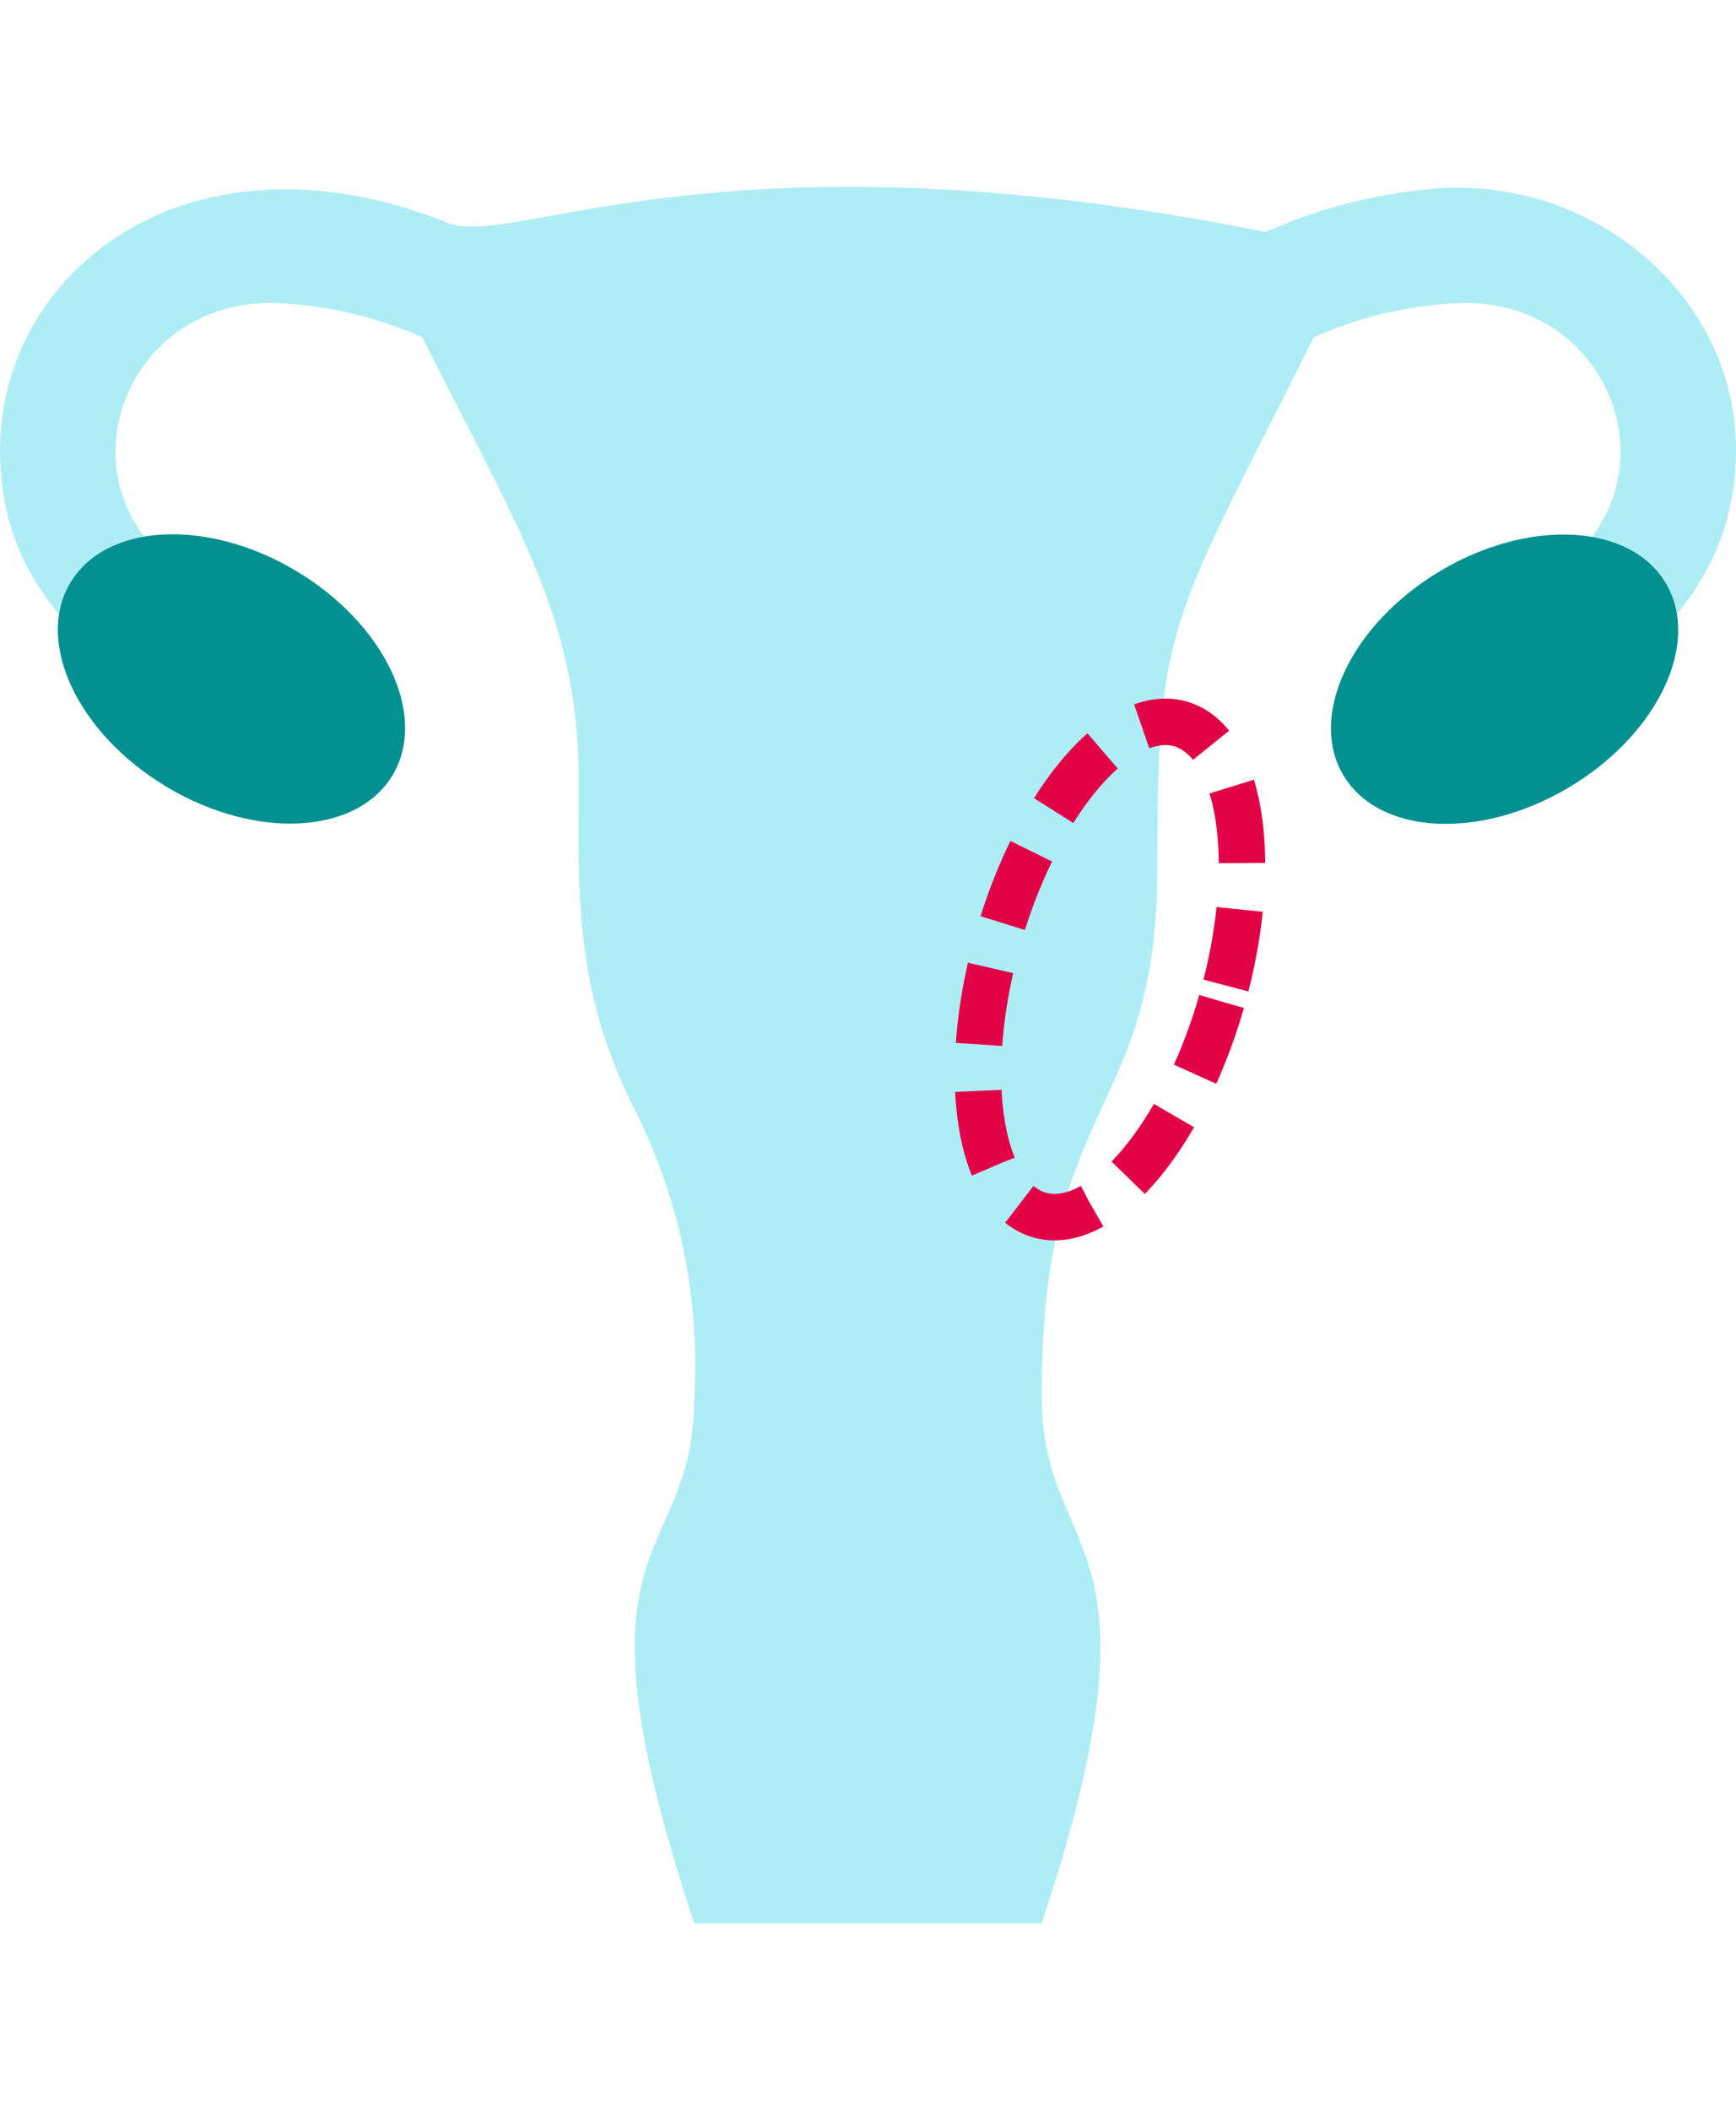 <svg height="79" viewBox="0 0 112.117 112.134" width="65" xmlns="http://www.w3.org/2000/svg"><g transform="translate(-34.515 36.639)"><path d="m127.263-36.534a33.83 33.83 0 0 0 -11.006 2.807c-35.205-7.041-48.544 1.125-52.845-.594-16.912-6.773-29.436 3.46-28.879 15.457.37 7.938 4.81 11.04 12.288 18.518l5.285-5.285-7.34-7.34c-6.129-6.129-1.525-16.5 7.643-16.16a25.7 25.7 0 0 1 9.384 2.212c6.133 12.27 10.094 18.183 10.094 28.565 0 7.086-.389 13.555 3.76 21.575a36.671 36.671 0 0 1 3.715 18.107c0 11.6-8.674 8.14 0 34.166h22.424c8.547-25.638 0-23.123 0-34.166 0-19.228 7.475-17.89 7.475-34 0-15.928.74-15.532 10.1-34.245a25.39 25.39 0 0 1 9.384-2.212c9.212-.348 13.731 10.076 7.643 16.16l-7.344 7.34 5.285 5.285c6.7-6.693 11.911-10.393 12.288-18.518.483-10.403-8.969-18.446-19.354-17.672z" fill="#aeedf5"/><ellipse cx="8.129" cy="12.118" fill="#009090" rx="8.129" ry="12.118" transform="matrix(.512 -.859 .859 .512 34.893 -4.086)"/><ellipse cx="12.118" cy="8.129" fill="#009090" rx="12.118" ry="8.129" transform="matrix(.859 -.512 .512 .859 117.114 -5.626)"/><g fill="none" stroke="#e20046" stroke-dasharray="5 3" stroke-width="3" transform="matrix(.961 .276 -.276 .961 102.521 -5.886)"><ellipse cx="9" cy="18" rx="9" ry="18" stroke="none"/><ellipse cx="9" cy="18" fill="none" rx="7.5" ry="16.5"/></g></g></svg>